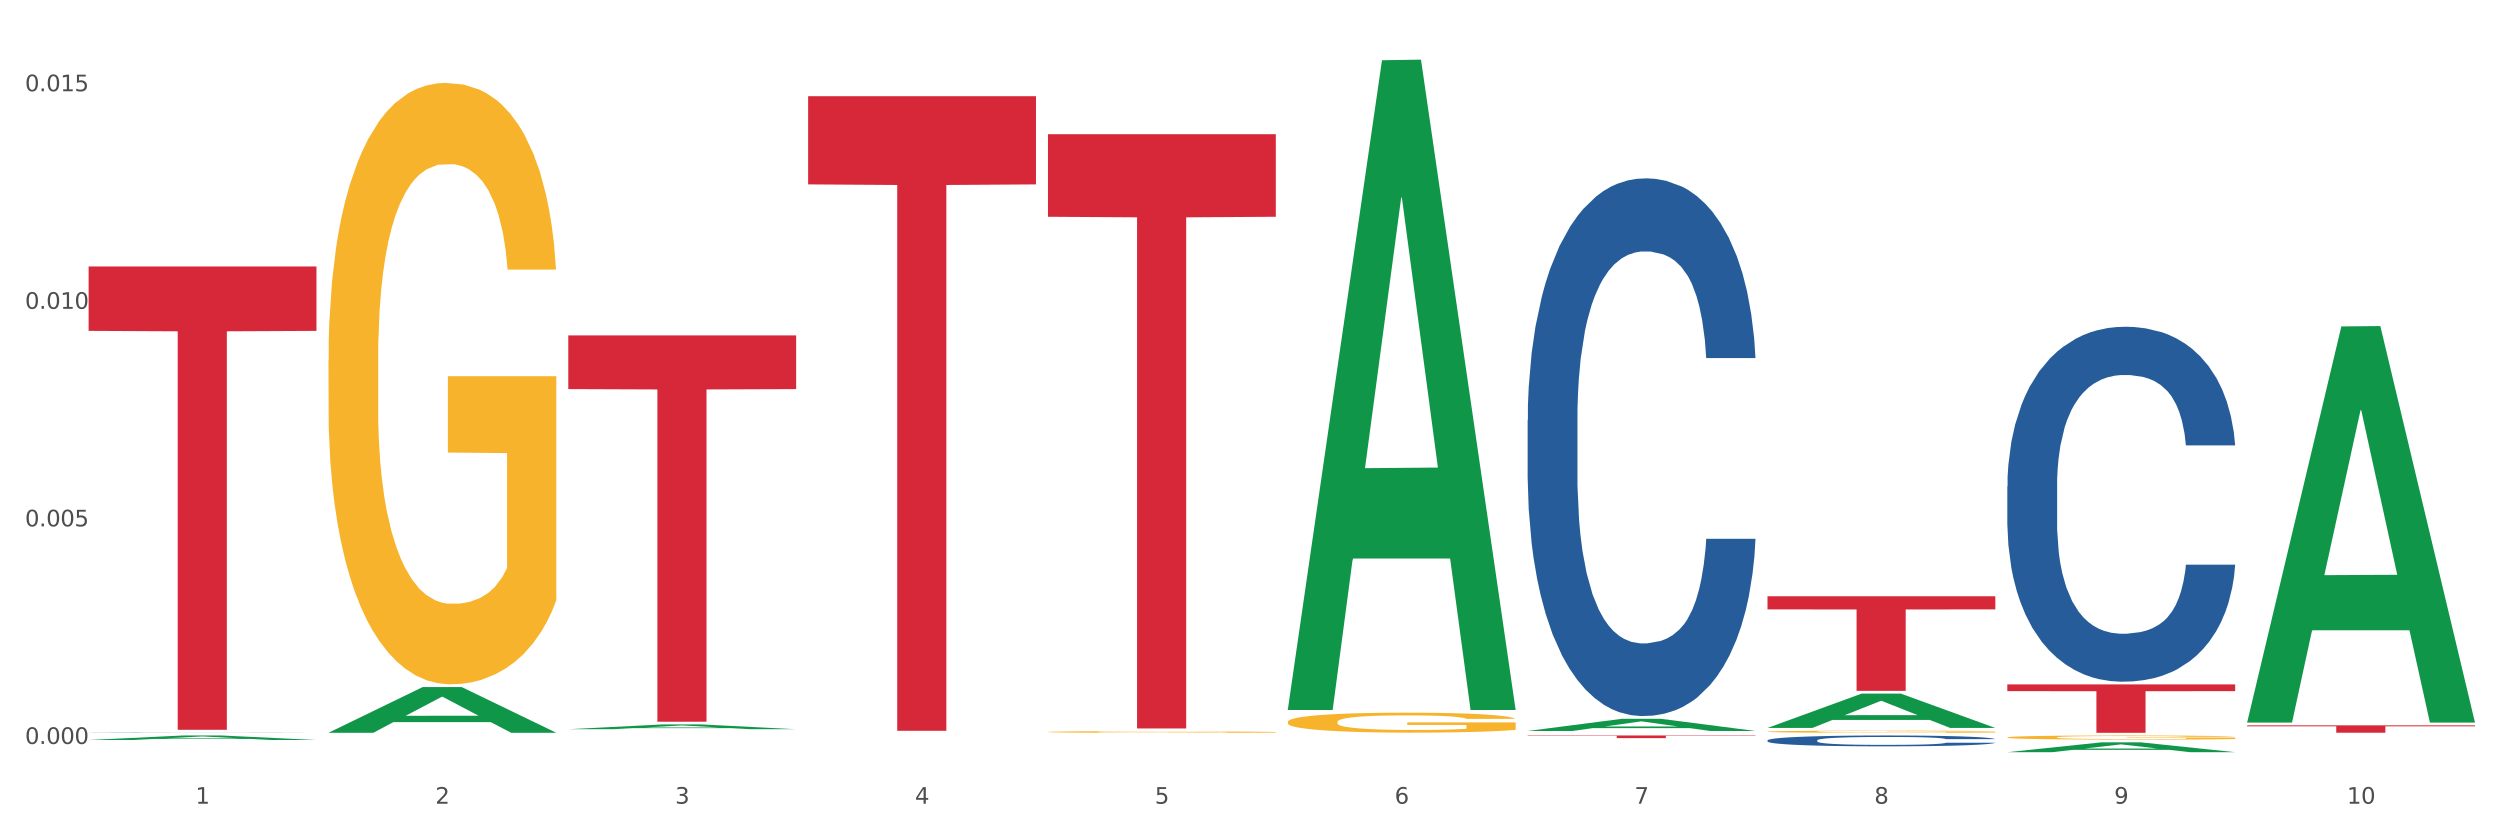 <?xml version="1.0" encoding="utf-8" standalone="no"?>
<!DOCTYPE svg PUBLIC "-//W3C//DTD SVG 1.1//EN"
  "http://www.w3.org/Graphics/SVG/1.1/DTD/svg11.dtd">
<svg xmlns:xlink="http://www.w3.org/1999/xlink" width="1080pt" height="360pt" viewBox="0 0 1080 360" xmlns="http://www.w3.org/2000/svg" version="1.1">
 <rect x="0" y="0" width="1080" height="360" fill="#333333" stroke="none"/>
 <defs>
  <style type="text/css">*{stroke-linejoin: round; stroke-linecap: butt}</style>
 </defs>
 <g id="figure_1">
  <g id="patch_1">
   <path d="M 0 360 
L 1080 360 
L 1080 0 
L 0 0 
z
" style="fill: #ffffff; stroke: #ffffff; stroke-linejoin: miter"/>
  </g>
  <g id="axes_1">
   <g id="matplotlib.axis_1">
    <g id="xtick_1">
     <g id="text_1">
      <!-- 1 -->
      <g style="fill: #4d4d4d" transform="translate(84.444 347.204) scale(0.096 -0.096)">
       <defs>
        <path id="DejaVuSans-31" d="M 794 531 
L 1825 531 
L 1825 4091 
L 703 3866 
L 703 4441 
L 1819 4666 
L 2450 4666 
L 2450 531 
L 3481 531 
L 3481 0 
L 794 0 
L 794 531 
z
" transform="scale(0.016)"/>
       </defs>
       <use xlink:href="#DejaVuSans-31"/>
      </g>
     </g>
    </g>
    <g id="xtick_2">
     <g id="text_2">
      <!-- 2 -->
      <g style="fill: #4d4d4d" transform="translate(188.053 347.204) scale(0.096 -0.096)">
       <defs>
        <path id="DejaVuSans-32" d="M 1228 531 
L 3431 531 
L 3431 0 
L 469 0 
L 469 531 
Q 828 903 1448 1529 
Q 2069 2156 2228 2338 
Q 2531 2678 2651 2914 
Q 2772 3150 2772 3378 
Q 2772 3750 2511 3984 
Q 2250 4219 1831 4219 
Q 1534 4219 1204 4116 
Q 875 4013 500 3803 
L 500 4441 
Q 881 4594 1212 4672 
Q 1544 4750 1819 4750 
Q 2544 4750 2975 4387 
Q 3406 4025 3406 3419 
Q 3406 3131 3298 2873 
Q 3191 2616 2906 2266 
Q 2828 2175 2409 1742 
Q 1991 1309 1228 531 
z
" transform="scale(0.016)"/>
       </defs>
       <use xlink:href="#DejaVuSans-32"/>
      </g>
     </g>
    </g>
    <g id="xtick_3">
     <g id="text_3">
      <!-- 3 -->
      <g style="fill: #4d4d4d" transform="translate(291.663 347.204) scale(0.096 -0.096)">
       <defs>
        <path id="DejaVuSans-33" d="M 2597 2516 
Q 3050 2419 3304 2112 
Q 3559 1806 3559 1356 
Q 3559 666 3084 287 
Q 2609 -91 1734 -91 
Q 1441 -91 1130 -33 
Q 819 25 488 141 
L 488 750 
Q 750 597 1062 519 
Q 1375 441 1716 441 
Q 2309 441 2620 675 
Q 2931 909 2931 1356 
Q 2931 1769 2642 2001 
Q 2353 2234 1838 2234 
L 1294 2234 
L 1294 2753 
L 1863 2753 
Q 2328 2753 2575 2939 
Q 2822 3125 2822 3475 
Q 2822 3834 2567 4026 
Q 2313 4219 1838 4219 
Q 1578 4219 1281 4162 
Q 984 4106 628 3988 
L 628 4550 
Q 988 4650 1302 4700 
Q 1616 4750 1894 4750 
Q 2613 4750 3031 4423 
Q 3450 4097 3450 3541 
Q 3450 3153 3228 2886 
Q 3006 2619 2597 2516 
z
" transform="scale(0.016)"/>
       </defs>
       <use xlink:href="#DejaVuSans-33"/>
      </g>
     </g>
    </g>
    <g id="xtick_4">
     <g id="text_4">
      <!-- 4 -->
      <g style="fill: #4d4d4d" transform="translate(395.273 347.204) scale(0.096 -0.096)">
       <defs>
        <path id="DejaVuSans-34" d="M 2419 4116 
L 825 1625 
L 2419 1625 
L 2419 4116 
z
M 2253 4666 
L 3047 4666 
L 3047 1625 
L 3713 1625 
L 3713 1100 
L 3047 1100 
L 3047 0 
L 2419 0 
L 2419 1100 
L 313 1100 
L 313 1709 
L 2253 4666 
z
" transform="scale(0.016)"/>
       </defs>
       <use xlink:href="#DejaVuSans-34"/>
      </g>
     </g>
    </g>
    <g id="xtick_5">
     <g id="text_5">
      <!-- 5 -->
      <g style="fill: #4d4d4d" transform="translate(498.883 347.204) scale(0.096 -0.096)">
       <defs>
        <path id="DejaVuSans-35" d="M 691 4666 
L 3169 4666 
L 3169 4134 
L 1269 4134 
L 1269 2991 
Q 1406 3038 1543 3061 
Q 1681 3084 1819 3084 
Q 2600 3084 3056 2656 
Q 3513 2228 3513 1497 
Q 3513 744 3044 326 
Q 2575 -91 1722 -91 
Q 1428 -91 1123 -41 
Q 819 9 494 109 
L 494 744 
Q 775 591 1075 516 
Q 1375 441 1709 441 
Q 2250 441 2565 725 
Q 2881 1009 2881 1497 
Q 2881 1984 2565 2268 
Q 2250 2553 1709 2553 
Q 1456 2553 1204 2497 
Q 953 2441 691 2322 
L 691 4666 
z
" transform="scale(0.016)"/>
       </defs>
       <use xlink:href="#DejaVuSans-35"/>
      </g>
     </g>
    </g>
    <g id="xtick_6">
     <g id="text_6">
      <!-- 6 -->
      <g style="fill: #4d4d4d" transform="translate(602.492 347.204) scale(0.096 -0.096)">
       <defs>
        <path id="DejaVuSans-36" d="M 2113 2584 
Q 1688 2584 1439 2293 
Q 1191 2003 1191 1497 
Q 1191 994 1439 701 
Q 1688 409 2113 409 
Q 2538 409 2786 701 
Q 3034 994 3034 1497 
Q 3034 2003 2786 2293 
Q 2538 2584 2113 2584 
z
M 3366 4563 
L 3366 3988 
Q 3128 4100 2886 4159 
Q 2644 4219 2406 4219 
Q 1781 4219 1451 3797 
Q 1122 3375 1075 2522 
Q 1259 2794 1537 2939 
Q 1816 3084 2150 3084 
Q 2853 3084 3261 2657 
Q 3669 2231 3669 1497 
Q 3669 778 3244 343 
Q 2819 -91 2113 -91 
Q 1303 -91 875 529 
Q 447 1150 447 2328 
Q 447 3434 972 4092 
Q 1497 4750 2381 4750 
Q 2619 4750 2861 4703 
Q 3103 4656 3366 4563 
z
" transform="scale(0.016)"/>
       </defs>
       <use xlink:href="#DejaVuSans-36"/>
      </g>
     </g>
    </g>
    <g id="xtick_7">
     <g id="text_7">
      <!-- 7 -->
      <g style="fill: #4d4d4d" transform="translate(706.102 347.204) scale(0.096 -0.096)">
       <defs>
        <path id="DejaVuSans-37" d="M 525 4666 
L 3525 4666 
L 3525 4397 
L 1831 0 
L 1172 0 
L 2766 4134 
L 525 4134 
L 525 4666 
z
" transform="scale(0.016)"/>
       </defs>
       <use xlink:href="#DejaVuSans-37"/>
      </g>
     </g>
    </g>
    <g id="xtick_8">
     <g id="text_8">
      <!-- 8 -->
      <g style="fill: #4d4d4d" transform="translate(809.712 347.204) scale(0.096 -0.096)">
       <defs>
        <path id="DejaVuSans-38" d="M 2034 2216 
Q 1584 2216 1326 1975 
Q 1069 1734 1069 1313 
Q 1069 891 1326 650 
Q 1584 409 2034 409 
Q 2484 409 2743 651 
Q 3003 894 3003 1313 
Q 3003 1734 2745 1975 
Q 2488 2216 2034 2216 
z
M 1403 2484 
Q 997 2584 770 2862 
Q 544 3141 544 3541 
Q 544 4100 942 4425 
Q 1341 4750 2034 4750 
Q 2731 4750 3128 4425 
Q 3525 4100 3525 3541 
Q 3525 3141 3298 2862 
Q 3072 2584 2669 2484 
Q 3125 2378 3379 2068 
Q 3634 1759 3634 1313 
Q 3634 634 3220 271 
Q 2806 -91 2034 -91 
Q 1263 -91 848 271 
Q 434 634 434 1313 
Q 434 1759 690 2068 
Q 947 2378 1403 2484 
z
M 1172 3481 
Q 1172 3119 1398 2916 
Q 1625 2713 2034 2713 
Q 2441 2713 2670 2916 
Q 2900 3119 2900 3481 
Q 2900 3844 2670 4047 
Q 2441 4250 2034 4250 
Q 1625 4250 1398 4047 
Q 1172 3844 1172 3481 
z
" transform="scale(0.016)"/>
       </defs>
       <use xlink:href="#DejaVuSans-38"/>
      </g>
     </g>
    </g>
    <g id="xtick_9">
     <g id="text_9">
      <!-- 9 -->
      <g style="fill: #4d4d4d" transform="translate(913.322 347.204) scale(0.096 -0.096)">
       <defs>
        <path id="DejaVuSans-39" d="M 703 97 
L 703 672 
Q 941 559 1184 500 
Q 1428 441 1663 441 
Q 2288 441 2617 861 
Q 2947 1281 2994 2138 
Q 2813 1869 2534 1725 
Q 2256 1581 1919 1581 
Q 1219 1581 811 2004 
Q 403 2428 403 3163 
Q 403 3881 828 4315 
Q 1253 4750 1959 4750 
Q 2769 4750 3195 4129 
Q 3622 3509 3622 2328 
Q 3622 1225 3098 567 
Q 2575 -91 1691 -91 
Q 1453 -91 1209 -44 
Q 966 3 703 97 
z
M 1959 2075 
Q 2384 2075 2632 2365 
Q 2881 2656 2881 3163 
Q 2881 3666 2632 3958 
Q 2384 4250 1959 4250 
Q 1534 4250 1286 3958 
Q 1038 3666 1038 3163 
Q 1038 2656 1286 2365 
Q 1534 2075 1959 2075 
z
" transform="scale(0.016)"/>
       </defs>
       <use xlink:href="#DejaVuSans-39"/>
      </g>
     </g>
    </g>
    <g id="xtick_10">
     <g id="text_10">
      <!-- 10 -->
      <g style="fill: #4d4d4d" transform="translate(1013.877 347.204) scale(0.096 -0.096)">
       <defs>
        <path id="DejaVuSans-30" d="M 2034 4250 
Q 1547 4250 1301 3770 
Q 1056 3291 1056 2328 
Q 1056 1369 1301 889 
Q 1547 409 2034 409 
Q 2525 409 2770 889 
Q 3016 1369 3016 2328 
Q 3016 3291 2770 3770 
Q 2525 4250 2034 4250 
z
M 2034 4750 
Q 2819 4750 3233 4129 
Q 3647 3509 3647 2328 
Q 3647 1150 3233 529 
Q 2819 -91 2034 -91 
Q 1250 -91 836 529 
Q 422 1150 422 2328 
Q 422 3509 836 4129 
Q 1250 4750 2034 4750 
z
" transform="scale(0.016)"/>
       </defs>
       <use xlink:href="#DejaVuSans-31"/>
       <use xlink:href="#DejaVuSans-30" transform="translate(63.623 0)"/>
      </g>
     </g>
    </g>
    <g id="xtick_11"/>
    <g id="xtick_12"/>
    <g id="xtick_13"/>
    <g id="xtick_14"/>
    <g id="xtick_15"/>
    <g id="xtick_16"/>
    <g id="xtick_17"/>
    <g id="xtick_18"/>
    <g id="xtick_19"/>
   </g>
   <g id="matplotlib.axis_2">
    <g id="ytick_1">
     <g id="text_11">
      <!-- 0.000 -->
      <g style="fill: #4d4d4d" transform="translate(10.8 321.381) scale(0.096 -0.096)">
       <defs>
        <path id="DejaVuSans-2e" d="M 684 794 
L 1344 794 
L 1344 0 
L 684 0 
L 684 794 
z
" transform="scale(0.016)"/>
       </defs>
       <use xlink:href="#DejaVuSans-30"/>
       <use xlink:href="#DejaVuSans-2e" transform="translate(63.623 0)"/>
       <use xlink:href="#DejaVuSans-30" transform="translate(95.41 0)"/>
       <use xlink:href="#DejaVuSans-30" transform="translate(159.033 0)"/>
       <use xlink:href="#DejaVuSans-30" transform="translate(222.656 0)"/>
      </g>
     </g>
    </g>
    <g id="ytick_2">
     <g id="text_12">
      <!-- 0.005 -->
      <g style="fill: #4d4d4d" transform="translate(10.8 227.394) scale(0.096 -0.096)">
       <use xlink:href="#DejaVuSans-30"/>
       <use xlink:href="#DejaVuSans-2e" transform="translate(63.623 0)"/>
       <use xlink:href="#DejaVuSans-30" transform="translate(95.41 0)"/>
       <use xlink:href="#DejaVuSans-30" transform="translate(159.033 0)"/>
       <use xlink:href="#DejaVuSans-35" transform="translate(222.656 0)"/>
      </g>
     </g>
    </g>
    <g id="ytick_3">
     <g id="text_13">
      <!-- 0.010 -->
      <g style="fill: #4d4d4d" transform="translate(10.8 133.407) scale(0.096 -0.096)">
       <use xlink:href="#DejaVuSans-30"/>
       <use xlink:href="#DejaVuSans-2e" transform="translate(63.623 0)"/>
       <use xlink:href="#DejaVuSans-30" transform="translate(95.41 0)"/>
       <use xlink:href="#DejaVuSans-31" transform="translate(159.033 0)"/>
       <use xlink:href="#DejaVuSans-30" transform="translate(222.656 0)"/>
      </g>
     </g>
    </g>
    <g id="ytick_4">
     <g id="text_14">
      <!-- 0.015 -->
      <g style="fill: #4d4d4d" transform="translate(10.8 39.421) scale(0.096 -0.096)">
       <use xlink:href="#DejaVuSans-30"/>
       <use xlink:href="#DejaVuSans-2e" transform="translate(63.623 0)"/>
       <use xlink:href="#DejaVuSans-30" transform="translate(95.41 0)"/>
       <use xlink:href="#DejaVuSans-31" transform="translate(159.033 0)"/>
       <use xlink:href="#DejaVuSans-35" transform="translate(222.656 0)"/>
      </g>
     </g>
    </g>
    <g id="ytick_5"/>
    <g id="ytick_6"/>
    <g id="ytick_7"/>
   </g>
   <g id="PolyCollection_1">
    <path d="M 38.283 319.677 
L 38.384 319.675 
L 78.974 317.735 
L 95.818 317.733 
L 136.712 319.68 
L 117.229 319.68 
L 108.401 319.227 
L 66.493 319.227 
L 66.188 319.234 
L 57.664 319.68 
L 38.283 319.68 
L 38.283 319.677 
L 71.769 318.956 
L 103.125 318.955 
L 87.599 318.148 
L 87.396 318.145 
L 87.193 318.15 
L 71.668 318.955 
L 71.769 318.956 
L 38.283 319.677 
z
" clip-path="url(#p4e8a7ff088)" style="fill: #109648"/>
    <path d="M 763.551 319.837 
L 763.668 319.833 
L 763.668 319.713 
L 764.017 319.551 
L 765.296 319.251 
L 766.925 319.025 
L 769.718 318.76 
L 771.23 318.648 
L 773.208 318.524 
L 777.28 318.323 
L 781.934 318.152 
L 785.192 318.058 
L 787.635 317.999 
L 793.103 317.892 
L 796.245 317.845 
L 799.502 317.806 
L 802.295 317.78 
L 806.949 317.751 
L 810.672 317.738 
L 814.976 317.733 
L 818.583 317.738 
L 823.353 317.755 
L 830.334 317.806 
L 833.01 317.836 
L 836.617 317.887 
L 840.34 317.956 
L 843.365 318.024 
L 846.855 318.123 
L 850.462 318.251 
L 853.953 318.413 
L 856.396 318.563 
L 858.374 318.721 
L 860.119 318.914 
L 861.399 319.123 
L 861.981 319.298 
L 840.689 319.298 
L 840.107 319.14 
L 838.944 318.969 
L 837.78 318.854 
L 836.501 318.76 
L 834.523 318.653 
L 832.777 318.584 
L 829.869 318.503 
L 827.193 318.452 
L 824.982 318.422 
L 822.306 318.396 
L 816.605 318.371 
L 812.533 318.371 
L 809.974 318.379 
L 806.832 318.4 
L 804.156 318.43 
L 801.015 318.482 
L 798.572 318.537 
L 796.128 318.61 
L 794.732 318.661 
L 792.638 318.755 
L 791.242 318.832 
L 789.38 318.965 
L 788.333 319.059 
L 786.472 319.303 
L 785.657 319.482 
L 785.308 319.606 
L 785.075 319.743 
L 785.075 320.41 
L 785.773 320.709 
L 786.355 320.838 
L 787.286 320.983 
L 789.031 321.171 
L 791.591 321.355 
L 794.267 321.488 
L 796.477 321.569 
L 798.572 321.629 
L 800.666 321.676 
L 803.225 321.719 
L 805.32 321.744 
L 808.461 321.77 
L 812.184 321.783 
L 815.093 321.783 
L 821.026 321.761 
L 823.702 321.74 
L 826.262 321.71 
L 829.054 321.663 
L 831.265 321.612 
L 832.545 321.573 
L 834.639 321.492 
L 836.268 321.406 
L 837.664 321.308 
L 838.595 321.223 
L 839.642 321.094 
L 840.456 320.949 
L 840.689 320.872 
L 861.981 320.872 
L 861.515 321.026 
L 860.701 321.176 
L 859.072 321.377 
L 857.792 321.492 
L 855.814 321.633 
L 853.72 321.753 
L 850.811 321.885 
L 848.135 321.984 
L 845.343 322.069 
L 842.318 322.146 
L 836.85 322.253 
L 834.872 322.283 
L 830.683 322.334 
L 827.426 322.364 
L 822.655 322.394 
L 817.769 322.411 
L 812.65 322.416 
L 808.112 322.407 
L 803.109 322.381 
L 799.968 322.356 
L 796.477 322.317 
L 792.405 322.257 
L 788.566 322.185 
L 784.959 322.099 
L 781.585 322.001 
L 778.444 321.89 
L 774.371 321.706 
L 771.346 321.526 
L 769.136 321.359 
L 767.623 321.218 
L 766.111 321.039 
L 765.296 320.915 
L 764.017 320.615 
L 763.551 320.337 
L 763.551 319.837 
z
" clip-path="url(#p4e8a7ff088)" style="fill: #255c99"/>
    <path d="M 867.161 210.055 
L 867.277 209.915 
L 867.277 205.994 
L 867.626 200.672 
L 868.906 190.869 
L 870.535 183.446 
L 873.327 174.764 
L 874.84 171.122 
L 876.818 167.061 
L 880.89 160.479 
L 885.544 154.877 
L 888.801 151.796 
L 891.245 149.836 
L 896.713 146.334 
L 899.854 144.794 
L 903.112 143.534 
L 905.904 142.693 
L 910.558 141.713 
L 914.281 141.293 
L 918.586 141.153 
L 922.193 141.293 
L 926.963 141.853 
L 933.944 143.534 
L 936.62 144.514 
L 940.227 146.194 
L 943.95 148.435 
L 946.975 150.676 
L 950.465 153.897 
L 954.072 158.098 
L 957.562 163.42 
L 960.006 168.322 
L 961.984 173.503 
L 963.729 179.805 
L 965.009 186.667 
L 965.59 192.409 
L 944.299 192.409 
L 943.717 187.228 
L 942.554 181.626 
L 941.39 177.845 
L 940.11 174.764 
L 938.132 171.263 
L 936.387 169.022 
L 933.479 166.361 
L 930.803 164.68 
L 928.592 163.7 
L 925.916 162.86 
L 920.215 162.02 
L 916.143 162.02 
L 913.583 162.3 
L 910.442 163 
L 907.766 163.98 
L 904.625 165.661 
L 902.181 167.481 
L 899.738 169.862 
L 898.342 171.543 
L 896.248 174.624 
L 894.851 177.144 
L 892.99 181.486 
L 891.943 184.567 
L 890.081 192.549 
L 889.267 198.431 
L 888.918 202.493 
L 888.685 206.974 
L 888.685 228.821 
L 889.383 238.624 
L 889.965 242.826 
L 890.896 247.587 
L 892.641 253.749 
L 895.201 259.771 
L 897.877 264.112 
L 900.087 266.773 
L 902.181 268.734 
L 904.276 270.274 
L 906.835 271.675 
L 908.929 272.515 
L 912.071 273.355 
L 915.794 273.776 
L 918.703 273.776 
L 924.636 273.075 
L 927.312 272.375 
L 929.872 271.395 
L 932.664 269.854 
L 934.875 268.174 
L 936.155 266.913 
L 938.249 264.252 
L 939.878 261.452 
L 941.274 258.231 
L 942.205 255.43 
L 943.252 251.228 
L 944.066 246.467 
L 944.299 243.946 
L 965.59 243.946 
L 965.125 248.988 
L 964.31 253.889 
L 962.682 260.471 
L 961.402 264.252 
L 959.424 268.874 
L 957.33 272.795 
L 954.421 277.137 
L 951.745 280.358 
L 948.953 283.159 
L 945.928 285.679 
L 940.459 289.181 
L 938.481 290.161 
L 934.293 291.841 
L 931.035 292.822 
L 926.265 293.802 
L 921.379 294.362 
L 916.259 294.502 
L 911.722 294.222 
L 906.719 293.382 
L 903.577 292.542 
L 900.087 291.281 
L 896.015 289.321 
L 892.176 286.94 
L 888.569 284.139 
L 885.195 280.918 
L 882.053 277.277 
L 877.981 271.255 
L 874.956 265.373 
L 872.746 259.911 
L 871.233 255.29 
L 869.721 249.408 
L 868.906 245.346 
L 867.626 235.543 
L 867.161 226.44 
L 867.161 210.055 
z
" clip-path="url(#p4e8a7ff088)" style="fill: #255c99"/>
    <path d="M 141.893 155.872 
L 142.009 155.635 
L 142.009 147.092 
L 142.241 139.736 
L 143.403 121.94 
L 145.147 107.228 
L 146.425 99.397 
L 147.703 92.99 
L 149.214 86.584 
L 151.073 79.94 
L 154.443 70.211 
L 156.535 65.228 
L 159.092 60.007 
L 163.74 52.414 
L 167.11 48.143 
L 170.596 44.584 
L 176.291 40.312 
L 180.009 38.414 
L 183.961 36.99 
L 188.725 36.041 
L 192.328 35.804 
L 200.23 36.516 
L 206.97 38.651 
L 210.224 40.312 
L 214.407 43.16 
L 216.615 45.058 
L 220.218 48.855 
L 223.937 53.838 
L 226.493 58.109 
L 230.328 66.177 
L 233.233 74.245 
L 235.906 84.211 
L 237.301 91.092 
L 238.346 97.499 
L 239.276 104.855 
L 240.206 116.482 
L 219.288 116.482 
L 218.475 108.177 
L 217.196 100.346 
L 215.337 92.753 
L 213.71 88.007 
L 210.921 82.075 
L 208.364 78.279 
L 205.692 75.431 
L 202.438 73.058 
L 199.881 71.872 
L 196.279 70.923 
L 189.19 71.16 
L 184.425 73.058 
L 181.171 75.431 
L 179.08 77.567 
L 177.22 79.94 
L 175.129 83.262 
L 172.688 88.245 
L 170.945 92.753 
L 169.202 98.448 
L 167.807 104.143 
L 166.529 110.787 
L 165.483 117.906 
L 164.67 125.262 
L 163.973 134.279 
L 163.391 149.228 
L 163.391 181.736 
L 163.624 189.092 
L 164.205 198.821 
L 164.902 206.177 
L 166.064 214.957 
L 167.11 220.889 
L 169.086 229.431 
L 171.294 236.55 
L 173.037 241.058 
L 174.78 244.855 
L 177.801 250.075 
L 181.171 254.347 
L 184.077 256.957 
L 188.028 259.33 
L 190.701 260.279 
L 193.025 260.753 
L 198.719 260.753 
L 202.786 260.042 
L 207.319 258.381 
L 210.805 256.245 
L 213.71 253.635 
L 216.964 249.364 
L 219.056 245.33 
L 219.056 195.736 
L 193.49 195.499 
L 193.49 162.516 
L 240.322 162.516 
L 240.322 259.33 
L 238.346 264.313 
L 236.138 268.821 
L 233.814 272.855 
L 230.328 277.838 
L 226.144 282.584 
L 222.426 285.906 
L 218.475 288.753 
L 213.826 291.364 
L 207.783 293.737 
L 204.065 294.686 
L 199.416 295.398 
L 193.955 295.635 
L 189.19 295.16 
L 184.542 293.974 
L 179.661 291.838 
L 174.896 288.753 
L 171.294 285.669 
L 167.691 281.872 
L 163.856 276.889 
L 160.835 272.143 
L 158.511 267.872 
L 155.954 262.414 
L 153.165 255.296 
L 151.073 248.889 
L 149.214 242.245 
L 147.238 233.703 
L 145.844 226.347 
L 144.449 217.092 
L 143.636 210.211 
L 142.706 199.533 
L 142.009 184.584 
L 141.893 155.872 
z
" clip-path="url(#p4e8a7ff088)" style="fill: #f7b32b"/>
    <path d="M 452.722 316.192 
L 452.838 316.191 
L 452.838 316.168 
L 453.071 316.149 
L 454.233 316.101 
L 455.976 316.062 
L 457.254 316.041 
L 458.532 316.024 
L 460.043 316.006 
L 461.903 315.989 
L 465.273 315.963 
L 467.364 315.949 
L 469.921 315.935 
L 474.569 315.915 
L 477.939 315.904 
L 481.426 315.894 
L 487.12 315.883 
L 490.839 315.878 
L 494.79 315.874 
L 499.554 315.871 
L 503.157 315.871 
L 511.059 315.873 
L 517.799 315.878 
L 521.053 315.883 
L 525.237 315.89 
L 527.445 315.895 
L 531.047 315.906 
L 534.766 315.919 
L 537.322 315.93 
L 541.157 315.952 
L 544.062 315.973 
L 546.735 316 
L 548.13 316.019 
L 549.176 316.036 
L 550.105 316.055 
L 551.035 316.086 
L 530.117 316.086 
L 529.304 316.064 
L 528.026 316.043 
L 526.166 316.023 
L 524.539 316.01 
L 521.75 315.994 
L 519.194 315.984 
L 516.521 315.977 
L 513.267 315.97 
L 510.71 315.967 
L 507.108 315.965 
L 500.019 315.965 
L 495.255 315.97 
L 492.001 315.977 
L 489.909 315.982 
L 488.05 315.989 
L 485.958 315.998 
L 483.517 316.011 
L 481.774 316.023 
L 480.031 316.038 
L 478.637 316.053 
L 477.358 316.071 
L 476.312 316.09 
L 475.499 316.11 
L 474.802 316.134 
L 474.221 316.174 
L 474.221 316.261 
L 474.453 316.281 
L 475.034 316.307 
L 475.731 316.326 
L 476.894 316.35 
L 477.939 316.366 
L 479.915 316.388 
L 482.123 316.408 
L 483.866 316.42 
L 485.609 316.43 
L 488.631 316.444 
L 492.001 316.455 
L 494.906 316.462 
L 498.857 316.468 
L 501.53 316.471 
L 503.854 316.472 
L 509.548 316.472 
L 513.616 316.47 
L 518.148 316.466 
L 521.634 316.46 
L 524.539 316.453 
L 527.793 316.442 
L 529.885 316.431 
L 529.885 316.298 
L 504.319 316.298 
L 504.319 316.21 
L 551.151 316.21 
L 551.151 316.468 
L 549.176 316.482 
L 546.968 316.494 
L 544.644 316.505 
L 541.157 316.518 
L 536.974 316.531 
L 533.255 316.54 
L 529.304 316.547 
L 524.656 316.554 
L 518.613 316.56 
L 514.894 316.563 
L 510.246 316.565 
L 504.784 316.566 
L 500.019 316.564 
L 495.371 316.561 
L 490.49 316.555 
L 485.725 316.547 
L 482.123 316.539 
L 478.52 316.529 
L 474.686 316.515 
L 471.664 316.503 
L 469.34 316.491 
L 466.783 316.477 
L 463.994 316.458 
L 461.903 316.441 
L 460.043 316.423 
L 458.068 316.4 
L 456.673 316.38 
L 455.279 316.355 
L 454.465 316.337 
L 453.535 316.309 
L 452.838 316.269 
L 452.722 316.192 
z
" clip-path="url(#p4e8a7ff088)" style="fill: #f7b32b"/>
    <path d="M 556.332 311.865 
L 556.448 311.857 
L 556.448 311.574 
L 556.68 311.33 
L 557.842 310.739 
L 559.586 310.252 
L 560.864 309.992 
L 562.142 309.779 
L 563.653 309.567 
L 565.512 309.347 
L 568.882 309.024 
L 570.974 308.859 
L 573.531 308.686 
L 578.179 308.434 
L 581.549 308.292 
L 585.035 308.174 
L 590.73 308.032 
L 594.448 307.97 
L 598.4 307.922 
L 603.164 307.891 
L 606.767 307.883 
L 614.669 307.907 
L 621.409 307.977 
L 624.663 308.032 
L 628.846 308.127 
L 631.054 308.19 
L 634.657 308.316 
L 638.375 308.481 
L 640.932 308.623 
L 644.767 308.89 
L 647.672 309.158 
L 650.345 309.488 
L 651.74 309.716 
L 652.785 309.929 
L 653.715 310.173 
L 654.645 310.558 
L 633.727 310.558 
L 632.914 310.283 
L 631.635 310.023 
L 629.776 309.772 
L 628.149 309.614 
L 625.36 309.417 
L 622.803 309.292 
L 620.131 309.197 
L 616.877 309.118 
L 614.32 309.079 
L 610.718 309.048 
L 603.629 309.055 
L 598.864 309.118 
L 595.61 309.197 
L 593.519 309.268 
L 591.659 309.347 
L 589.568 309.457 
L 587.127 309.622 
L 585.384 309.772 
L 583.641 309.96 
L 582.246 310.149 
L 580.968 310.37 
L 579.922 310.606 
L 579.109 310.85 
L 578.412 311.149 
L 577.83 311.644 
L 577.83 312.723 
L 578.063 312.966 
L 578.644 313.289 
L 579.341 313.533 
L 580.503 313.824 
L 581.549 314.021 
L 583.525 314.304 
L 585.733 314.54 
L 587.476 314.69 
L 589.219 314.816 
L 592.24 314.989 
L 595.61 315.13 
L 598.516 315.217 
L 602.467 315.296 
L 605.14 315.327 
L 607.464 315.343 
L 613.158 315.343 
L 617.225 315.319 
L 621.758 315.264 
L 625.244 315.193 
L 628.149 315.107 
L 631.403 314.965 
L 633.495 314.831 
L 633.495 313.187 
L 607.929 313.179 
L 607.929 312.085 
L 654.761 312.085 
L 654.761 315.296 
L 652.785 315.461 
L 650.577 315.61 
L 648.253 315.744 
L 644.767 315.91 
L 640.583 316.067 
L 636.865 316.177 
L 632.914 316.272 
L 628.265 316.358 
L 622.222 316.437 
L 618.504 316.468 
L 613.855 316.492 
L 608.394 316.5 
L 603.629 316.484 
L 598.981 316.445 
L 594.1 316.374 
L 589.335 316.272 
L 585.733 316.169 
L 582.13 316.043 
L 578.295 315.878 
L 575.274 315.721 
L 572.95 315.579 
L 570.393 315.398 
L 567.604 315.162 
L 565.512 314.949 
L 563.653 314.729 
L 561.677 314.446 
L 560.283 314.202 
L 558.888 313.895 
L 558.075 313.667 
L 557.145 313.313 
L 556.448 312.817 
L 556.332 311.865 
z
" clip-path="url(#p4e8a7ff088)" style="fill: #f7b32b"/>
    <path d="M 763.551 316.072 
L 763.667 316.071 
L 763.667 316.041 
L 763.9 316.015 
L 765.062 315.952 
L 766.805 315.9 
L 768.083 315.872 
L 769.362 315.849 
L 770.872 315.827 
L 772.732 315.803 
L 776.102 315.769 
L 778.194 315.751 
L 780.75 315.733 
L 785.399 315.706 
L 788.769 315.691 
L 792.255 315.678 
L 797.949 315.663 
L 801.668 315.656 
L 805.619 315.651 
L 810.384 315.648 
L 813.986 315.647 
L 821.888 315.65 
L 828.628 315.657 
L 831.882 315.663 
L 836.066 315.673 
L 838.274 315.68 
L 841.876 315.693 
L 845.595 315.711 
L 848.152 315.726 
L 851.987 315.755 
L 854.892 315.783 
L 857.565 315.818 
L 858.959 315.843 
L 860.005 315.865 
L 860.935 315.891 
L 861.864 315.932 
L 840.947 315.932 
L 840.133 315.903 
L 838.855 315.875 
L 836.996 315.849 
L 835.369 315.832 
L 832.58 315.811 
L 830.023 315.797 
L 827.35 315.787 
L 824.096 315.779 
L 821.54 315.775 
L 817.937 315.771 
L 810.848 315.772 
L 806.084 315.779 
L 802.83 315.787 
L 800.738 315.795 
L 798.879 315.803 
L 796.787 315.815 
L 794.347 315.833 
L 792.604 315.849 
L 790.86 315.869 
L 789.466 315.889 
L 788.188 315.912 
L 787.142 315.937 
L 786.328 315.963 
L 785.631 315.995 
L 785.05 316.048 
L 785.05 316.163 
L 785.282 316.189 
L 785.863 316.223 
L 786.561 316.249 
L 787.723 316.28 
L 788.769 316.301 
L 790.744 316.332 
L 792.952 316.357 
L 794.695 316.373 
L 796.438 316.386 
L 799.46 316.405 
L 802.83 316.42 
L 805.735 316.429 
L 809.686 316.437 
L 812.359 316.441 
L 814.683 316.442 
L 820.378 316.442 
L 824.445 316.44 
L 828.977 316.434 
L 832.463 316.426 
L 835.369 316.417 
L 838.622 316.402 
L 840.714 316.388 
L 840.714 316.212 
L 815.148 316.212 
L 815.148 316.095 
L 861.981 316.095 
L 861.981 316.437 
L 860.005 316.455 
L 857.797 316.471 
L 855.473 316.485 
L 851.987 316.503 
L 847.803 316.519 
L 844.084 316.531 
L 840.133 316.541 
L 835.485 316.55 
L 829.442 316.559 
L 825.723 316.562 
L 821.075 316.565 
L 815.613 316.566 
L 810.848 316.564 
L 806.2 316.56 
L 801.319 316.552 
L 796.555 316.541 
L 792.952 316.53 
L 789.35 316.517 
L 785.515 316.499 
L 782.493 316.482 
L 780.169 316.467 
L 777.613 316.448 
L 774.824 316.423 
L 772.732 316.4 
L 770.872 316.377 
L 768.897 316.347 
L 767.502 316.321 
L 766.108 316.288 
L 765.294 316.264 
L 764.365 316.226 
L 763.667 316.173 
L 763.551 316.072 
z
" clip-path="url(#p4e8a7ff088)" style="fill: #f7b32b"/>
    <path d="M 867.161 318.556 
L 867.277 318.554 
L 867.277 318.496 
L 867.51 318.445 
L 868.672 318.323 
L 870.415 318.223 
L 871.693 318.169 
L 872.971 318.125 
L 874.482 318.081 
L 876.342 318.036 
L 879.712 317.969 
L 881.803 317.935 
L 884.36 317.899 
L 889.008 317.847 
L 892.378 317.818 
L 895.865 317.794 
L 901.559 317.764 
L 905.278 317.751 
L 909.229 317.742 
L 913.993 317.735 
L 917.596 317.733 
L 925.498 317.738 
L 932.238 317.753 
L 935.492 317.764 
L 939.676 317.784 
L 941.884 317.797 
L 945.486 317.823 
L 949.205 317.857 
L 951.761 317.886 
L 955.596 317.941 
L 958.501 317.997 
L 961.174 318.065 
L 962.569 318.112 
L 963.615 318.156 
L 964.544 318.206 
L 965.474 318.286 
L 944.556 318.286 
L 943.743 318.229 
L 942.465 318.176 
L 940.605 318.124 
L 938.978 318.091 
L 936.189 318.05 
L 933.633 318.024 
L 930.96 318.005 
L 927.706 317.989 
L 925.149 317.98 
L 921.547 317.974 
L 914.458 317.976 
L 909.694 317.989 
L 906.44 318.005 
L 904.348 318.02 
L 902.489 318.036 
L 900.397 318.059 
L 897.956 318.093 
L 896.213 318.124 
L 894.47 318.163 
L 893.076 318.202 
L 891.797 318.247 
L 890.751 318.296 
L 889.938 318.346 
L 889.241 318.408 
L 888.66 318.51 
L 888.66 318.733 
L 888.892 318.783 
L 889.473 318.85 
L 890.17 318.901 
L 891.333 318.961 
L 892.378 319.001 
L 894.354 319.06 
L 896.562 319.109 
L 898.305 319.139 
L 900.048 319.165 
L 903.07 319.201 
L 906.44 319.231 
L 909.345 319.248 
L 913.296 319.265 
L 915.969 319.271 
L 918.293 319.274 
L 923.987 319.274 
L 928.055 319.27 
L 932.587 319.258 
L 936.073 319.244 
L 938.978 319.226 
L 942.232 319.196 
L 944.324 319.169 
L 944.324 318.829 
L 918.758 318.827 
L 918.758 318.601 
L 965.59 318.601 
L 965.59 319.265 
L 963.615 319.299 
L 961.407 319.33 
L 959.083 319.357 
L 955.596 319.391 
L 951.413 319.424 
L 947.694 319.447 
L 943.743 319.466 
L 939.095 319.484 
L 933.052 319.5 
L 929.333 319.507 
L 924.685 319.512 
L 919.223 319.513 
L 914.458 319.51 
L 909.81 319.502 
L 904.929 319.487 
L 900.164 319.466 
L 896.562 319.445 
L 892.959 319.419 
L 889.125 319.385 
L 886.103 319.352 
L 883.779 319.323 
L 881.222 319.286 
L 878.433 319.237 
L 876.342 319.193 
L 874.482 319.148 
L 872.507 319.089 
L 871.112 319.039 
L 869.718 318.975 
L 868.904 318.928 
L 867.974 318.855 
L 867.277 318.753 
L 867.161 318.556 
z
" clip-path="url(#p4e8a7ff088)" style="fill: #f7b32b"/>
    <path d="M 38.283 115.121 
L 136.712 115.121 
L 136.712 142.937 
L 97.994 143.125 
L 97.994 315.28 
L 76.768 315.28 
L 76.768 143.125 
L 38.283 142.937 
L 38.283 115.309 
L 38.283 115.121 
z
" clip-path="url(#p4e8a7ff088)" style="fill: #d62839"/>
    <path d="M 245.502 144.894 
L 343.932 144.894 
L 343.932 168.086 
L 305.213 168.243 
L 305.213 311.782 
L 283.988 311.782 
L 283.988 168.243 
L 245.502 168.086 
L 245.502 145.051 
L 245.502 144.894 
z
" clip-path="url(#p4e8a7ff088)" style="fill: #d62839"/>
    <path d="M 349.112 41.559 
L 447.542 41.559 
L 447.542 79.657 
L 408.823 79.914 
L 408.823 315.712 
L 387.598 315.712 
L 387.598 79.914 
L 349.112 79.657 
L 349.112 41.816 
L 349.112 41.559 
z
" clip-path="url(#p4e8a7ff088)" style="fill: #d62839"/>
    <path d="M 452.722 57.967 
L 551.151 57.967 
L 551.151 93.645 
L 512.433 93.886 
L 512.433 314.703 
L 491.207 314.703 
L 491.207 93.886 
L 452.722 93.645 
L 452.722 58.208 
L 452.722 57.967 
z
" clip-path="url(#p4e8a7ff088)" style="fill: #d62839"/>
    <path d="M 659.941 317.733 
L 758.371 317.733 
L 758.371 317.89 
L 719.652 317.891 
L 719.652 318.862 
L 698.427 318.862 
L 698.427 317.891 
L 659.941 317.89 
L 659.941 317.734 
L 659.941 317.733 
z
" clip-path="url(#p4e8a7ff088)" style="fill: #d62839"/>
    <path d="M 763.551 257.575 
L 861.981 257.575 
L 861.981 263.256 
L 823.262 263.294 
L 823.262 298.453 
L 802.037 298.453 
L 802.037 263.294 
L 763.551 263.256 
L 763.551 257.614 
L 763.551 257.575 
z
" clip-path="url(#p4e8a7ff088)" style="fill: #d62839"/>
    <path d="M 867.161 295.67 
L 965.59 295.67 
L 965.59 298.574 
L 926.872 298.594 
L 926.872 316.566 
L 905.646 316.566 
L 905.646 298.594 
L 867.161 298.574 
L 867.161 295.69 
L 867.161 295.67 
z
" clip-path="url(#p4e8a7ff088)" style="fill: #d62839"/>
    <path d="M 659.941 181.423 
L 660.058 181.21 
L 660.058 175.27 
L 660.407 167.208 
L 661.687 152.357 
L 663.316 141.113 
L 666.108 127.959 
L 667.62 122.443 
L 669.598 116.29 
L 673.67 106.319 
L 678.324 97.832 
L 681.582 93.165 
L 684.025 90.195 
L 689.494 84.891 
L 692.635 82.557 
L 695.893 80.648 
L 698.685 79.375 
L 703.339 77.89 
L 707.062 77.253 
L 711.367 77.041 
L 714.973 77.253 
L 719.744 78.102 
L 726.724 80.648 
L 729.4 82.133 
L 733.007 84.679 
L 736.73 88.073 
L 739.755 91.468 
L 743.246 96.347 
L 746.852 102.712 
L 750.343 110.774 
L 752.786 118.2 
L 754.764 126.049 
L 756.509 135.596 
L 757.789 145.992 
L 758.371 154.691 
L 737.079 154.691 
L 736.498 146.841 
L 735.334 138.355 
L 734.171 132.626 
L 732.891 127.959 
L 730.913 122.655 
L 729.168 119.26 
L 726.259 115.229 
L 723.583 112.683 
L 721.373 111.198 
L 718.697 109.925 
L 712.996 108.652 
L 708.923 108.652 
L 706.364 109.077 
L 703.222 110.138 
L 700.546 111.623 
L 697.405 114.169 
L 694.962 116.927 
L 692.519 120.533 
L 691.122 123.079 
L 689.028 127.747 
L 687.632 131.565 
L 685.77 138.142 
L 684.723 142.81 
L 682.862 154.903 
L 682.047 163.813 
L 681.698 169.966 
L 681.466 176.755 
L 681.466 209.852 
L 682.164 224.703 
L 682.745 231.067 
L 683.676 238.281 
L 685.421 247.616 
L 687.981 256.739 
L 690.657 263.315 
L 692.868 267.346 
L 694.962 270.317 
L 697.056 272.65 
L 699.616 274.772 
L 701.71 276.045 
L 704.851 277.318 
L 708.574 277.954 
L 711.483 277.954 
L 717.417 276.894 
L 720.093 275.833 
L 722.652 274.348 
L 725.445 272.014 
L 727.655 269.468 
L 728.935 267.559 
L 731.029 263.528 
L 732.658 259.284 
L 734.054 254.405 
L 734.985 250.162 
L 736.032 243.797 
L 736.847 236.584 
L 737.079 232.765 
L 758.371 232.765 
L 757.905 240.402 
L 757.091 247.828 
L 755.462 257.799 
L 754.182 263.528 
L 752.204 270.529 
L 750.11 276.469 
L 747.201 283.046 
L 744.526 287.926 
L 741.733 292.169 
L 738.708 295.988 
L 733.24 301.292 
L 731.262 302.777 
L 727.074 305.323 
L 723.816 306.808 
L 719.046 308.293 
L 714.159 309.142 
L 709.04 309.354 
L 704.502 308.929 
L 699.499 307.656 
L 696.358 306.384 
L 692.868 304.474 
L 688.795 301.504 
L 684.956 297.897 
L 681.349 293.654 
L 677.975 288.774 
L 674.834 283.258 
L 670.762 274.136 
L 667.737 265.225 
L 665.526 256.951 
L 664.014 249.95 
L 662.501 241.039 
L 661.687 234.886 
L 660.407 220.035 
L 659.941 206.245 
L 659.941 181.423 
z
" clip-path="url(#p4e8a7ff088)" style="fill: #255c99"/>
    <path d="M 970.771 313.331 
L 1069.2 313.331 
L 1069.2 313.778 
L 1030.481 313.781 
L 1030.481 316.544 
L 1009.256 316.544 
L 1009.256 313.781 
L 970.771 313.778 
L 970.771 313.334 
L 970.771 313.331 
z
" clip-path="url(#p4e8a7ff088)" style="fill: #d62839"/>
    <path d="M 38.283 316.501 
L 38.399 316.501 
L 38.399 316.498 
L 38.748 316.494 
L 40.028 316.486 
L 41.657 316.48 
L 44.449 316.474 
L 45.962 316.471 
L 47.94 316.468 
L 52.012 316.463 
L 56.666 316.459 
L 59.923 316.456 
L 62.367 316.455 
L 67.835 316.452 
L 70.976 316.451 
L 74.234 316.45 
L 77.026 316.449 
L 81.68 316.448 
L 85.403 316.448 
L 89.708 316.448 
L 93.315 316.448 
L 98.085 316.449 
L 105.066 316.45 
L 107.742 316.451 
L 111.349 316.452 
L 115.072 316.454 
L 118.097 316.455 
L 121.587 316.458 
L 125.194 316.461 
L 128.684 316.465 
L 131.128 316.469 
L 133.106 316.473 
L 134.851 316.478 
L 136.131 316.483 
L 136.712 316.487 
L 115.421 316.487 
L 114.839 316.483 
L 113.676 316.479 
L 112.512 316.476 
L 111.232 316.474 
L 109.254 316.471 
L 107.509 316.469 
L 104.601 316.467 
L 101.925 316.466 
L 99.714 316.465 
L 97.038 316.465 
L 91.337 316.464 
L 87.265 316.464 
L 84.705 316.464 
L 81.564 316.465 
L 78.888 316.465 
L 75.747 316.467 
L 73.303 316.468 
L 70.86 316.47 
L 69.464 316.471 
L 67.37 316.474 
L 65.974 316.476 
L 64.112 316.479 
L 63.065 316.481 
L 61.203 316.487 
L 60.389 316.492 
L 60.04 316.495 
L 59.807 316.498 
L 59.807 316.515 
L 60.505 316.523 
L 61.087 316.526 
L 62.018 316.53 
L 63.763 316.534 
L 66.323 316.539 
L 68.999 316.542 
L 71.209 316.544 
L 73.303 316.546 
L 75.398 316.547 
L 77.957 316.548 
L 80.051 316.549 
L 83.193 316.549 
L 86.916 316.55 
L 89.825 316.55 
L 95.758 316.549 
L 98.434 316.549 
L 100.994 316.548 
L 103.786 316.547 
L 105.997 316.545 
L 107.277 316.544 
L 109.371 316.542 
L 111 316.54 
L 112.396 316.538 
L 113.327 316.536 
L 114.374 316.532 
L 115.188 316.529 
L 115.421 316.527 
L 136.712 316.527 
L 136.247 316.531 
L 135.432 316.534 
L 133.804 316.539 
L 132.524 316.542 
L 130.546 316.546 
L 128.452 316.549 
L 125.543 316.552 
L 122.867 316.555 
L 120.075 316.557 
L 117.05 316.559 
L 111.581 316.561 
L 109.603 316.562 
L 105.415 316.563 
L 102.157 316.564 
L 97.387 316.565 
L 92.501 316.565 
L 87.381 316.566 
L 82.844 316.565 
L 77.841 316.565 
L 74.7 316.564 
L 71.209 316.563 
L 67.137 316.562 
L 63.298 316.56 
L 59.691 316.558 
L 56.317 316.555 
L 53.175 316.552 
L 49.103 316.548 
L 46.078 316.543 
L 43.868 316.539 
L 42.355 316.535 
L 40.843 316.531 
L 40.028 316.528 
L 38.748 316.52 
L 38.283 316.513 
L 38.283 316.501 
z
" clip-path="url(#p4e8a7ff088)" style="fill: #255c99"/>
    <path d="M 763.551 314.451 
L 763.653 314.438 
L 804.242 299.635 
L 821.087 299.621 
L 861.981 314.479 
L 842.498 314.479 
L 833.669 311.019 
L 791.761 311.019 
L 791.456 311.075 
L 782.933 314.479 
L 763.551 314.479 
L 763.551 314.451 
L 797.037 308.955 
L 828.393 308.941 
L 812.867 302.788 
L 812.664 302.76 
L 812.461 302.802 
L 796.936 308.941 
L 797.037 308.955 
L 763.551 314.451 
z
" clip-path="url(#p4e8a7ff088)" style="fill: #109648"/>
    <path d="M 867.161 324.941 
L 867.262 324.937 
L 907.852 320.685 
L 924.696 320.681 
L 965.59 324.95 
L 946.107 324.95 
L 937.279 323.956 
L 895.371 323.956 
L 895.066 323.972 
L 886.542 324.95 
L 867.161 324.95 
L 867.161 324.941 
L 900.647 323.362 
L 932.003 323.358 
L 916.477 321.591 
L 916.274 321.583 
L 916.071 321.595 
L 900.546 323.358 
L 900.647 323.362 
L 867.161 324.941 
z
" clip-path="url(#p4e8a7ff088)" style="fill: #109648"/>
    <path d="M 970.771 311.842 
L 970.872 311.681 
L 1011.462 141.016 
L 1028.306 140.856 
L 1069.2 312.164 
L 1049.717 312.164 
L 1040.889 272.272 
L 998.98 272.272 
L 998.676 272.916 
L 990.152 312.164 
L 970.771 312.164 
L 970.771 311.842 
L 1004.257 248.466 
L 1035.612 248.305 
L 1020.087 177.369 
L 1019.884 177.047 
L 1019.681 177.53 
L 1004.156 248.305 
L 1004.257 248.466 
L 970.771 311.842 
z
" clip-path="url(#p4e8a7ff088)" style="fill: #109648"/>
    <path d="M 659.941 315.781 
L 660.043 315.776 
L 700.632 310.527 
L 717.477 310.522 
L 758.371 315.791 
L 738.888 315.791 
L 730.06 314.564 
L 688.151 314.564 
L 687.847 314.583 
L 679.323 315.791 
L 659.941 315.791 
L 659.941 315.781 
L 693.428 313.831 
L 724.783 313.826 
L 709.258 311.645 
L 709.055 311.635 
L 708.852 311.65 
L 693.326 313.826 
L 693.428 313.831 
L 659.941 315.781 
z
" clip-path="url(#p4e8a7ff088)" style="fill: #109648"/>
    <path d="M 556.332 306.187 
L 556.433 305.924 
L 597.023 26.023 
L 613.867 25.759 
L 654.761 306.715 
L 635.278 306.715 
L 626.45 241.291 
L 584.541 241.291 
L 584.237 242.346 
L 575.713 306.715 
L 556.332 306.715 
L 556.332 306.187 
L 589.818 202.247 
L 621.173 201.983 
L 605.648 85.644 
L 605.445 85.116 
L 605.242 85.908 
L 589.717 201.983 
L 589.818 202.247 
L 556.332 306.187 
z
" clip-path="url(#p4e8a7ff088)" style="fill: #109648"/>
    <path d="M 141.893 316.528 
L 141.994 316.51 
L 182.584 296.821 
L 199.428 296.803 
L 240.322 316.566 
L 220.839 316.566 
L 212.011 311.963 
L 170.102 311.963 
L 169.798 312.038 
L 161.274 316.566 
L 141.893 316.566 
L 141.893 316.528 
L 175.379 309.217 
L 206.734 309.199 
L 191.209 301.015 
L 191.006 300.978 
L 190.803 301.034 
L 175.278 309.199 
L 175.379 309.217 
L 141.893 316.528 
z
" clip-path="url(#p4e8a7ff088)" style="fill: #109648"/>
    <path d="M 245.502 315.024 
L 245.604 315.022 
L 286.193 312.952 
L 303.038 312.95 
L 343.932 315.028 
L 324.449 315.028 
L 315.621 314.544 
L 273.712 314.544 
L 273.408 314.552 
L 264.884 315.028 
L 245.502 315.028 
L 245.502 315.024 
L 278.989 314.256 
L 310.344 314.254 
L 294.819 313.393 
L 294.616 313.389 
L 294.413 313.395 
L 278.887 314.254 
L 278.989 314.256 
L 245.502 315.024 
z
" clip-path="url(#p4e8a7ff088)" style="fill: #109648"/>
   </g>
  </g>
 </g>
 <defs>
  <clipPath id="p4e8a7ff088">
   <rect x="38.283" y="10.8" width="1030.917" height="329.109"/>
  </clipPath>
 </defs>
</svg>
